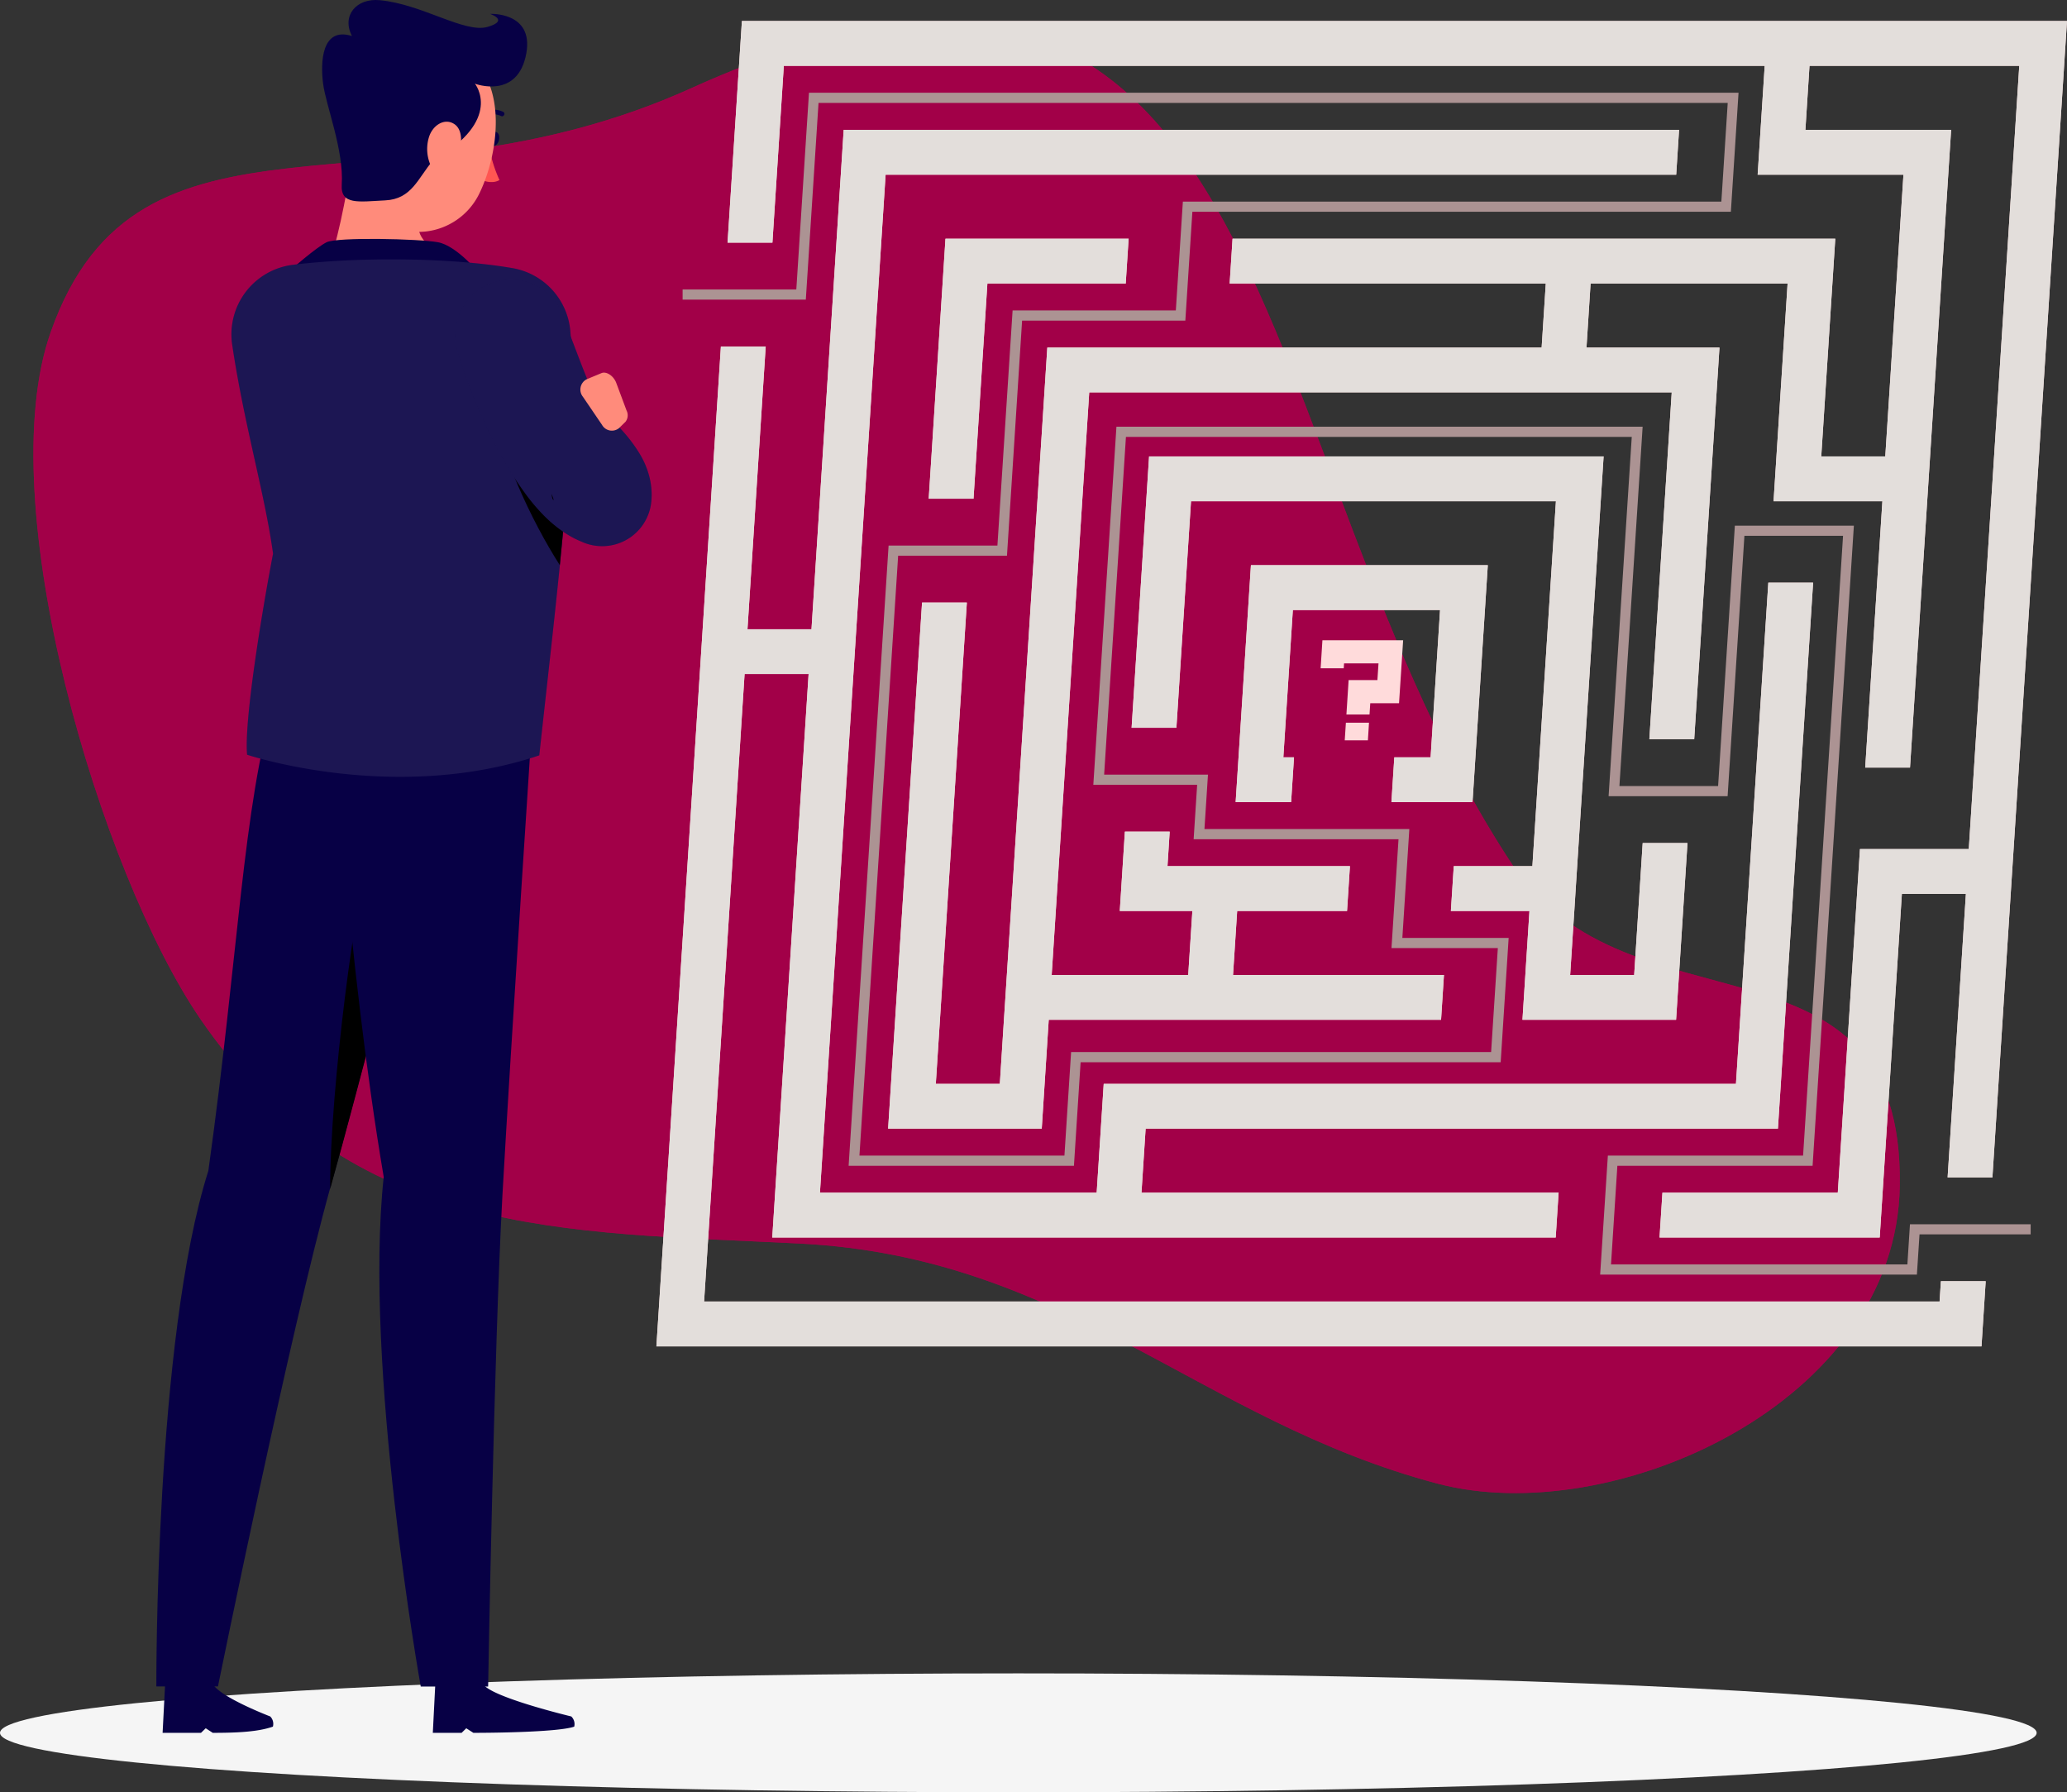 <?xml version="1.0" encoding="UTF-8" standalone="no"?>
<svg xmlns:dc="http://purl.org/dc/elements/1.1/" xmlns:cc="http://creativecommons.org/ns#" xmlns:rdf="http://www.w3.org/1999/02/22-rdf-syntax-ns#" xmlns:svg="http://www.w3.org/2000/svg" xmlns="http://www.w3.org/2000/svg" xmlns:sodipodi="http://sodipodi.sourceforge.net/DTD/sodipodi-0.dtd" xmlns:inkscape="http://www.inkscape.org/namespaces/inkscape" viewBox="0 0 393.56 341.196" version="1.1" id="svg77" sodipodi:docname="2020-10.man solving labyrinth.svg" inkscape:version="0.92.3 (2405546, 2018-03-11)" width="393.56" height="341.196">
  <rect x="0" y="0" width="393.56" height="341.196" fill="#333333" stroke="none"/>
  <defs id="defs81"/>
  <sodipodi:namedview pagecolor="#ffffff" bordercolor="#666666" borderopacity="1" objecttolerance="10" gridtolerance="10" guidetolerance="10" inkscape:pageopacity="0" inkscape:pageshadow="2" inkscape:window-width="1869" inkscape:window-height="1025" id="namedview79" showgrid="false" inkscape:zoom="1.888" inkscape:cx="159.15612" inkscape:cy="167.5207" inkscape:window-x="51" inkscape:window-y="27" inkscape:window-maximized="1" inkscape:current-layer="svg77" fit-margin-top="0" fit-margin-left="0" fit-margin-right="0" fit-margin-bottom="0"/>
  <g id="g966" transform="translate(-56.11,-86.364)">
    <g style="fill:#a20049;fill-opacity:1" id="freepik--background-simple--inject-1">
      <path id="path2" style="fill:#a20049;fill-opacity:1" d="M 344.11,251.05 C 292.38,172.87 301.32,51.71 187.77,103.13 130,129.3 82.52,102.07 65.77,149.58 c -11.54,32.62 9.49,103 28.49,130.76 28.64,41.75 69.08,40.49 114.11,42.75 50.95,2.56 76,33.69 121.46,45.71 33.2,8.76 87.4,-15.21 88,-56.75 0.7,-50.9 -51.68,-27.69 -73.72,-61 z" inkscape:connector-curvature="0"/>
      <path id="path4" style="opacity:0.9;fill:#a20049;fill-opacity:1" d="M 344.11,251.05 C 292.38,172.87 301.32,51.71 187.77,103.13 130,129.3 82.52,102.07 65.77,149.58 c -11.54,32.62 9.49,103 28.49,130.76 28.64,41.75 69.08,40.49 114.11,42.75 50.95,2.56 76,33.69 121.46,45.71 33.2,8.76 87.4,-15.21 88,-56.75 0.7,-50.9 -51.68,-27.69 -73.72,-61 z" inkscape:connector-curvature="0"/>
    </g>
    <g id="freepik--Shadow--inject-1">
      <ellipse style="fill:#f5f5f5" ry="11.32" rx="193.89" cy="416.24" cx="250" id="freepik--path--inject-1"/>
    </g>
    <polygon points="203.15,321.94 352.32,321.94 352.87,313.41 273.45,313.41 274.24,301.22 394.63,301.22 401.33,197.28 392.8,197.28 386.64,292.69 266.26,292.69 264.92,313.41 212.23,313.41 224.73,119.62 375.26,119.62 375.81,111.08 216.75,111.08 210.62,206.15 198.43,206.15 201.9,152.32 193.37,152.32 181.09,342.67 433.39,342.67 434.19,330.27 425.66,330.27 425.41,334.13 190.17,334.13 197.88,214.68 210.07,214.68 " style="fill:#ffdbdb" id="polygon9"/>
    <polygon points="392.11,98.9 390.77,119.62 418.53,119.62 415.07,173.25 402.88,173.25 405.55,131.81 290.79,131.81 290.24,140.34 350.43,140.34 349.64,152.53 255.52,152.53 247.54,276.24 247.26,280.5 246.48,292.69 234.29,292.69 240.2,201.07 231.67,201.07 225.21,301.22 254.46,301.22 255.79,280.5 330.49,280.5 331.04,271.97 290.88,271.97 291.67,259.78 312.59,259.78 313.14,251.25 278.4,251.25 278.82,244.68 270.29,244.68 269.32,259.78 283.14,259.78 282.35,271.97 256.35,271.97 263.5,161.06 374.41,161.06 370.15,227.08 378.69,227.08 383.5,152.53 358.18,152.53 358.96,140.34 396.47,140.34 393.8,181.78 414.52,181.78 411.25,232.49 419.78,232.49 427.61,111.08 399.86,111.08 400.64,98.9 440.58,98.9 430.97,248 410.25,248 406.03,313.41 372.64,313.41 372.09,321.94 414.01,321.94 418.23,256.53 430.42,256.53 426.94,310.5 435.47,310.5 449.67,90.36 197.37,90.36 194.64,132.55 203.18,132.55 205.35,98.9 " style="fill:#ffdbdb" id="polygon11"/>
    <polygon points="236.13,131.81 232.94,181.3 241.47,181.3 244.11,140.34 270.45,140.34 271,131.81 " style="fill:#ffdbdb" id="polygon13"/>
    <polygon points="367.26,271.97 355.07,271.97 355.86,259.78 356.13,255.52 361.44,173.25 274.9,173.25 271.57,224.91 280.1,224.91 282.88,181.78 352.36,181.78 347.88,251.25 332.91,251.25 332.36,259.78 347.32,259.78 345.99,280.5 375.24,280.5 377.41,246.85 368.88,246.85 " style="fill:#ffdbdb" id="polygon15"/>
    <polygon points="294.29,193.96 291.38,239.06 301.94,239.06 302.49,230.53 300.46,230.53 302.27,202.49 330.3,202.49 328.5,230.53 321.59,230.53 321.04,239.06 336.48,239.06 339.39,193.96 " style="fill:#ffdbdb" id="polygon17"/>
    <polygon id="polygon19" style="fill:#e3dedb" points="352.87,313.41 273.45,313.41 274.24,301.22 394.63,301.22 401.33,197.28 392.8,197.28 386.64,292.69 266.26,292.69 264.92,313.41 212.23,313.41 224.73,119.62 375.26,119.62 375.81,111.08 216.75,111.08 210.62,206.15 198.43,206.15 201.9,152.32 193.37,152.32 181.09,342.67 433.39,342.67 434.19,330.27 425.66,330.27 425.41,334.13 190.17,334.13 197.88,214.68 210.07,214.68 203.15,321.94 352.32,321.94 "/>
    <polygon id="polygon21" style="fill:#e3dedb" points="418.53,119.62 415.07,173.25 402.88,173.25 405.55,131.81 290.79,131.81 290.24,140.34 350.43,140.34 349.64,152.53 255.52,152.53 247.54,276.24 247.26,280.5 246.48,292.69 234.29,292.69 240.2,201.07 231.67,201.07 225.21,301.22 254.46,301.22 255.79,280.5 330.49,280.5 331.04,271.97 290.88,271.97 291.67,259.78 312.59,259.78 313.14,251.25 278.4,251.25 278.82,244.68 270.29,244.68 269.32,259.78 283.14,259.78 282.35,271.97 256.35,271.97 263.5,161.06 374.41,161.06 370.15,227.08 378.69,227.08 383.5,152.53 358.18,152.53 358.96,140.34 396.47,140.34 393.8,181.78 414.52,181.78 411.25,232.49 419.78,232.49 427.61,111.08 399.86,111.08 400.64,98.9 440.58,98.9 430.97,248 410.25,248 406.03,313.41 372.64,313.41 372.09,321.94 414.01,321.94 418.23,256.53 430.42,256.53 426.94,310.5 435.47,310.5 449.67,90.36 197.37,90.36 194.64,132.55 203.18,132.55 205.35,98.9 392.11,98.9 390.77,119.62 "/>
    <polygon id="polygon23" style="fill:#e3dedb" points="241.47,181.3 244.11,140.34 270.45,140.34 271,131.81 236.13,131.81 232.94,181.3 "/>
    <polygon id="polygon25" style="fill:#e3dedb" points="355.86,259.78 356.13,255.52 361.44,173.25 274.9,173.25 271.57,224.91 280.1,224.91 282.88,181.78 352.36,181.78 347.88,251.25 332.91,251.25 332.36,259.78 347.32,259.78 345.99,280.5 375.24,280.5 377.41,246.85 368.88,246.85 367.26,271.97 355.07,271.97 "/>
    <polygon id="polygon27" style="fill:#e3dedb" points="301.94,239.06 302.49,230.53 300.46,230.53 302.27,202.49 330.3,202.49 328.5,230.53 321.59,230.53 321.04,239.06 336.48,239.06 339.39,193.96 294.29,193.96 291.38,239.06 "/>
    <polygon points="407.03,188.36 388.25,188.36 385.05,237.93 362.39,237.93 366.8,169.54 270.49,169.54 266.34,233.83 286.11,233.83 285.44,244.19 324.45,244.19 323.12,264.91 343.36,264.91 341.84,288.58 261.86,288.58 260.59,308.29 217.69,308.29 225.3,190.22 246.02,190.22 248.91,145.46 279.99,145.46 281.33,124.74 383.86,124.74 385.07,105.96 211.96,105.96 209.54,143.4 186.08,143.4 186.08,141.47 207.73,141.47 210.14,104.02 387.13,104.02 385.67,126.68 283.14,126.68 281.8,147.4 250.72,147.4 247.84,192.15 227.12,192.15 219.75,306.35 258.78,306.35 260.05,286.64 340.02,286.64 341.3,266.85 321.05,266.85 322.39,246.13 283.38,246.13 284.05,235.76 264.28,235.76 268.68,167.6 368.87,167.6 364.45,236 383.24,236 386.43,186.43 409.09,186.43 401.23,308.29 364.06,308.29 362.85,327.07 419.28,327.07 419.77,319.42 442.75,319.42 442.75,321.35 421.59,321.35 421.09,329.01 360.78,329.01 362.25,306.35 399.42,306.35 " style="fill:#ac9393" id="polygon31"/>
    <polygon points="318.58,212.65 312.02,212.65 311.96,213.58 307.56,213.58 307.9,208.25 323.27,208.25 322.49,220.24 317.01,220.24 316.87,222.38 312.47,222.38 312.89,215.83 318.37,215.83 " style="fill:#ffdbdb" id="polygon33"/>
    <polygon points="316.56,227.3 312.15,227.3 312.37,223.94 316.77,223.94 " style="fill:#ffdbdb" id="polygon35"/>
    <path d="m 95.78,309.25 c 5.79,-41.49 6.54,-69.23 12.62,-89.68 l 35,-0.53 c 0,0 -16.7,65.84 -24.36,93.26 -7.66,27.42 -21.43,95.1 -21.43,95.1 H 85.88 c 0,0 -0.31,-66.04 9.9,-98.15 z" style="fill:#070045;fill-opacity:1" id="path38" inkscape:connector-curvature="0"/>
    <path d="m 126.51,249.73 c -2.56,5.93 -7.57,44 -7.54,63 l 0.12,-0.44 c 2.69,-9.63 6.5,-24 10.31,-38.62 z" id="path40" inkscape:connector-curvature="0"/>
    <path d="m 107.56,413.12 c 0,0 -9.91,-3.79 -11,-6.33 h -9 l -0.49,9.45 h 7.31 l 0.9,-0.87 1.34,0.87 c 4.47,0 8.59,-0.17 11.45,-1.18 a 2,2 0 0 0 -0.51,-1.94 z" style="fill:#070045;fill-opacity:1" id="path42" inkscape:connector-curvature="0"/>
    <path d="m 129.17,310.42 c -7,-41.27 -9.91,-91 -9.91,-91 l 38.51,-0.62 c 0,0 -4.43,67.06 -6,95.15 -1.6,29.21 -2.72,93.48 -2.72,93.48 h -12.83 c 0,0 -10.93,-60.91 -7.05,-97.01 z" style="fill:#070045;fill-opacity:1" id="path44" inkscape:connector-curvature="0"/>
    <path d="m 124,113.56 c -1.71,7.42 -3,16.95 -5.13,22.43 3.72,3.46 9.75,7.75 17.79,7.63 8.04,-0.12 6.57,-5.55 4.41,-8.35 -5.76,-2.91 -6,-5.85 -4.58,-8.43 z" style="fill:#ff8b7b" id="path46" inkscape:connector-curvature="0"/>
    <path d="m 111.39,137.79 c 0,0 4.88,-4.3 6.9,-5.31 2.02,-1.01 17.6,-0.67 21.22,0 3.62,0.67 8,6.07 8,6.07 z" style="fill:#070045;fill-opacity:1" id="path48" inkscape:connector-curvature="0"/>
    <path d="m 149.4,112.63 c -0.17,0.73 0.09,1.4 0.56,1.5 0.47,0.1 1,-0.4 1.16,-1.13 0.16,-0.73 -0.09,-1.39 -0.56,-1.5 -0.47,-0.11 -1,0.41 -1.16,1.13 z" style="fill:#070045;fill-opacity:1" id="path50" inkscape:connector-curvature="0"/>
    <path d="m 149.13,113.64 a 26.3,26.3 0 0 0 2.08,7 c -1.56,0.92 -3.62,-0.1 -3.62,-0.1 z" style="fill:#ff5652" id="path52" inkscape:connector-curvature="0"/>
    <path d="m 151.91,108.45 a 0.43,0.43 0 0 1 -0.41,0 3.43,3.43 0 0 0 -3.15,0.11 0.44,0.44 0 0 1 -0.6,-0.13 0.45,0.45 0 0 1 0.13,-0.61 4.33,4.33 0 0 1 4,-0.18 0.43,0.43 0 0 1 0.06,0.77 z" style="fill:#070045;fill-opacity:1" id="path54" inkscape:connector-curvature="0"/>
    <path d="m 125.29,105.24 c -1.45,9 -2.76,14.25 0.73,19.8 5.25,8.35 17.21,6.65 21.34,-1.8 3.73,-7.6 5.48,-21.1 -2.48,-26.53 a 12.62,12.62 0 0 0 -19.59,8.53 z" style="fill:#ff8b7b" id="path56" inkscape:connector-curvature="0"/>
    <path d="m 138.53,116.93 c -2.87,3.37 -4,7.33 -9.07,7.58 -5.07,0.25 -8.53,0.93 -8.28,-3 0.42,-6.57 -3,-15 -3.55,-19.2 -0.55,-4.2 -0.24,-10.89 5.49,-9.09 -2,-3.9 0.85,-7.24 5.3,-6.82 8.08,0.76 16.16,6.36 20.55,5.08 4.21,-1.24 0.43,-2.47 0.43,-2.47 0,0 8.36,-0.45 6.92,7.52 -1.61,8.87 -9.78,5.77 -9.78,5.77 0,0 5.57,6.89 -8.01,14.63 z" style="fill:#070045;fill-opacity:1" id="path58" inkscape:connector-curvature="0"/>
    <path d="m 137.74,112.62 a 7.69,7.69 0 0 0 0.56,5.63 c 1.19,2.15 3.53,1.16 4.65,-1.16 1,-2.09 1.62,-5.73 -0.27,-7.06 -1.89,-1.33 -4.28,0.18 -4.94,2.59 z" style="fill:#ff8b7b" id="path60" inkscape:connector-curvature="0"/>
    <path d="m 111.91,136.77 c 12.45,-1.53 30.13,-1.39 41.86,0.65 a 13.32,13.32 0 0 1 10.94,12.08 c 1.46,17.89 -2.5,49.18 -5.92,80.66 -27.61,9.27 -55.63,-0.12 -55.63,-0.12 -0.61,-6.36 2.81,-27.17 4.94,-38.28 -1.57,-11.48 -5.54,-24.61 -7.79,-39.85 a 13.34,13.34 0 0 1 11.6,-15.14 z" style="fill:#070045;fill-opacity:1" id="path62" inkscape:connector-curvature="0"/>
    <path d="m 111.91,136.77 c 12.45,-1.53 30.13,-1.39 41.86,0.65 a 13.32,13.32 0 0 1 10.94,12.08 c 1.46,17.89 -2.5,49.18 -5.92,80.66 -27.61,9.27 -55.63,-0.12 -55.63,-0.12 -0.61,-6.36 2.81,-27.17 4.94,-38.28 -1.57,-11.48 -5.54,-24.61 -7.79,-39.85 a 13.34,13.34 0 0 1 11.6,-15.14 z" style="opacity:0.1;fill:#e3dedb" id="path64" inkscape:connector-curvature="0"/>
    <path d="m 149.4,161.83 c 1.88,10.78 7.85,23.62 13.3,32.12 0.75,-7.44 1.38,-14.54 1.78,-21.07 z" id="path66" inkscape:connector-curvature="0"/>
    <path d="m 163.45,146.88 1.41,3.78 1.49,3.9 c 1,2.59 2,5.13 3.09,7.57 0.53,1.22 1.09,2.41 1.65,3.54 0.56,1.13 1.11,2.23 1.67,3.2 0.56,0.97 1.14,1.82 1.57,2.44 0.43,0.62 0.8,0.9 0.14,0.67 l -13.29,7.11 a 5.19,5.19 0 0 0 0,1.7 2.05,2.05 0 0 0 0.2,0.67 c 0.11,0.22 0.15,0.09 0.1,-0.13 a 8.68,8.68 0 0 0 -1,-2.14 57.92,57.92 0 0 0 -3.75,-5.56 c -1.42,-1.93 -3,-3.87 -4.52,-5.85 -1.52,-1.98 -3.19,-4 -4.67,-6 l -0.15,-0.2 a 5.38,5.38 0 0 1 6.65,-8.05 73.7,73.7 0 0 1 7.2,4 c 2.32,1.47 4.57,3 6.81,4.79 1.11,0.87 2.2,1.8 3.29,2.78 a 40,40 0 0 1 3.27,3.25 29.09,29.09 0 0 1 3.27,4.35 16.26,16.26 0 0 1 1.59,3.45 14.43,14.43 0 0 1 0.59,2.57 13.06,13.06 0 0 1 0,3.63 9.39,9.39 0 0 1 -10.71,7.88 9.29,9.29 0 0 1 -2.13,-0.58 l -0.44,-0.19 a 18.73,18.73 0 0 1 -4.11,-2.35 25.15,25.15 0 0 1 -2.8,-2.4 37.12,37.12 0 0 1 -3.91,-4.62 65.57,65.57 0 0 1 -5.42,-8.86 c -1.55,-2.93 -2.85,-5.87 -4.07,-8.82 -0.59,-1.49 -1.18,-3 -1.7,-4.47 -0.27,-0.75 -0.53,-1.5 -0.78,-2.27 l -0.74,-2.39 a 10.61,10.61 0 0 1 20.06,-6.88 z" style="fill:#070045;fill-opacity:1" id="path68" inkscape:connector-curvature="0"/>
    <path d="m 163.45,146.88 1.41,3.78 1.49,3.9 c 1,2.59 2,5.13 3.09,7.57 0.53,1.22 1.09,2.41 1.65,3.54 0.56,1.13 1.11,2.23 1.67,3.2 0.56,0.97 1.14,1.82 1.57,2.44 0.43,0.62 0.8,0.9 0.14,0.67 l -13.29,7.11 a 5.19,5.19 0 0 0 0,1.7 2.05,2.05 0 0 0 0.2,0.67 c 0.11,0.22 0.15,0.09 0.1,-0.13 a 8.68,8.68 0 0 0 -1,-2.14 57.92,57.92 0 0 0 -3.75,-5.56 c -1.42,-1.93 -3,-3.87 -4.52,-5.85 -1.52,-1.98 -3.19,-4 -4.67,-6 l -0.15,-0.2 a 5.38,5.38 0 0 1 6.65,-8.05 73.7,73.7 0 0 1 7.2,4 c 2.32,1.47 4.57,3 6.81,4.79 1.11,0.87 2.2,1.8 3.29,2.78 a 40,40 0 0 1 3.27,3.25 29.09,29.09 0 0 1 3.27,4.35 16.26,16.26 0 0 1 1.59,3.45 14.43,14.43 0 0 1 0.59,2.57 13.06,13.06 0 0 1 0,3.63 9.39,9.39 0 0 1 -10.71,7.88 9.29,9.29 0 0 1 -2.13,-0.58 l -0.44,-0.19 a 18.73,18.73 0 0 1 -4.11,-2.35 25.15,25.15 0 0 1 -2.8,-2.4 37.12,37.12 0 0 1 -3.91,-4.62 65.57,65.57 0 0 1 -5.42,-8.86 c -1.55,-2.93 -2.85,-5.87 -4.07,-8.82 -0.59,-1.49 -1.18,-3 -1.7,-4.47 -0.27,-0.75 -0.53,-1.5 -0.78,-2.27 l -0.74,-2.39 a 10.61,10.61 0 0 1 20.06,-6.88 z" style="opacity:0.1;fill:#e3dedb" id="path70" inkscape:connector-curvature="0"/>
    <path d="m 173.48,159.35 1.93,5.17 a 2,2 0 0 1 -0.2,2.13 l -1.21,1.19 a 2.15,2.15 0 0 1 -3.26,-0.59 l -3.64,-5.35 a 2.2,2.2 0 0 1 0.7,-3.33 l 2.84,-1.18 c 0.94,-0.39 2.36,0.55 2.84,1.96 z" style="fill:#ff8b7b" id="path72" inkscape:connector-curvature="0"/>
    <path d="m 164.88,413.12 c 0,0 -15.88,-3.79 -16.88,-6.33 h -9 l -0.48,9.45 H 144 l 0.89,-0.87 1.35,0.87 c 4.47,0 16.34,-0.17 19.2,-1.18 a 2,2 0 0 0 -0.56,-1.94 z" style="fill:#070045;fill-opacity:1" id="path74" inkscape:connector-curvature="0"/>
  </g>
</svg>

